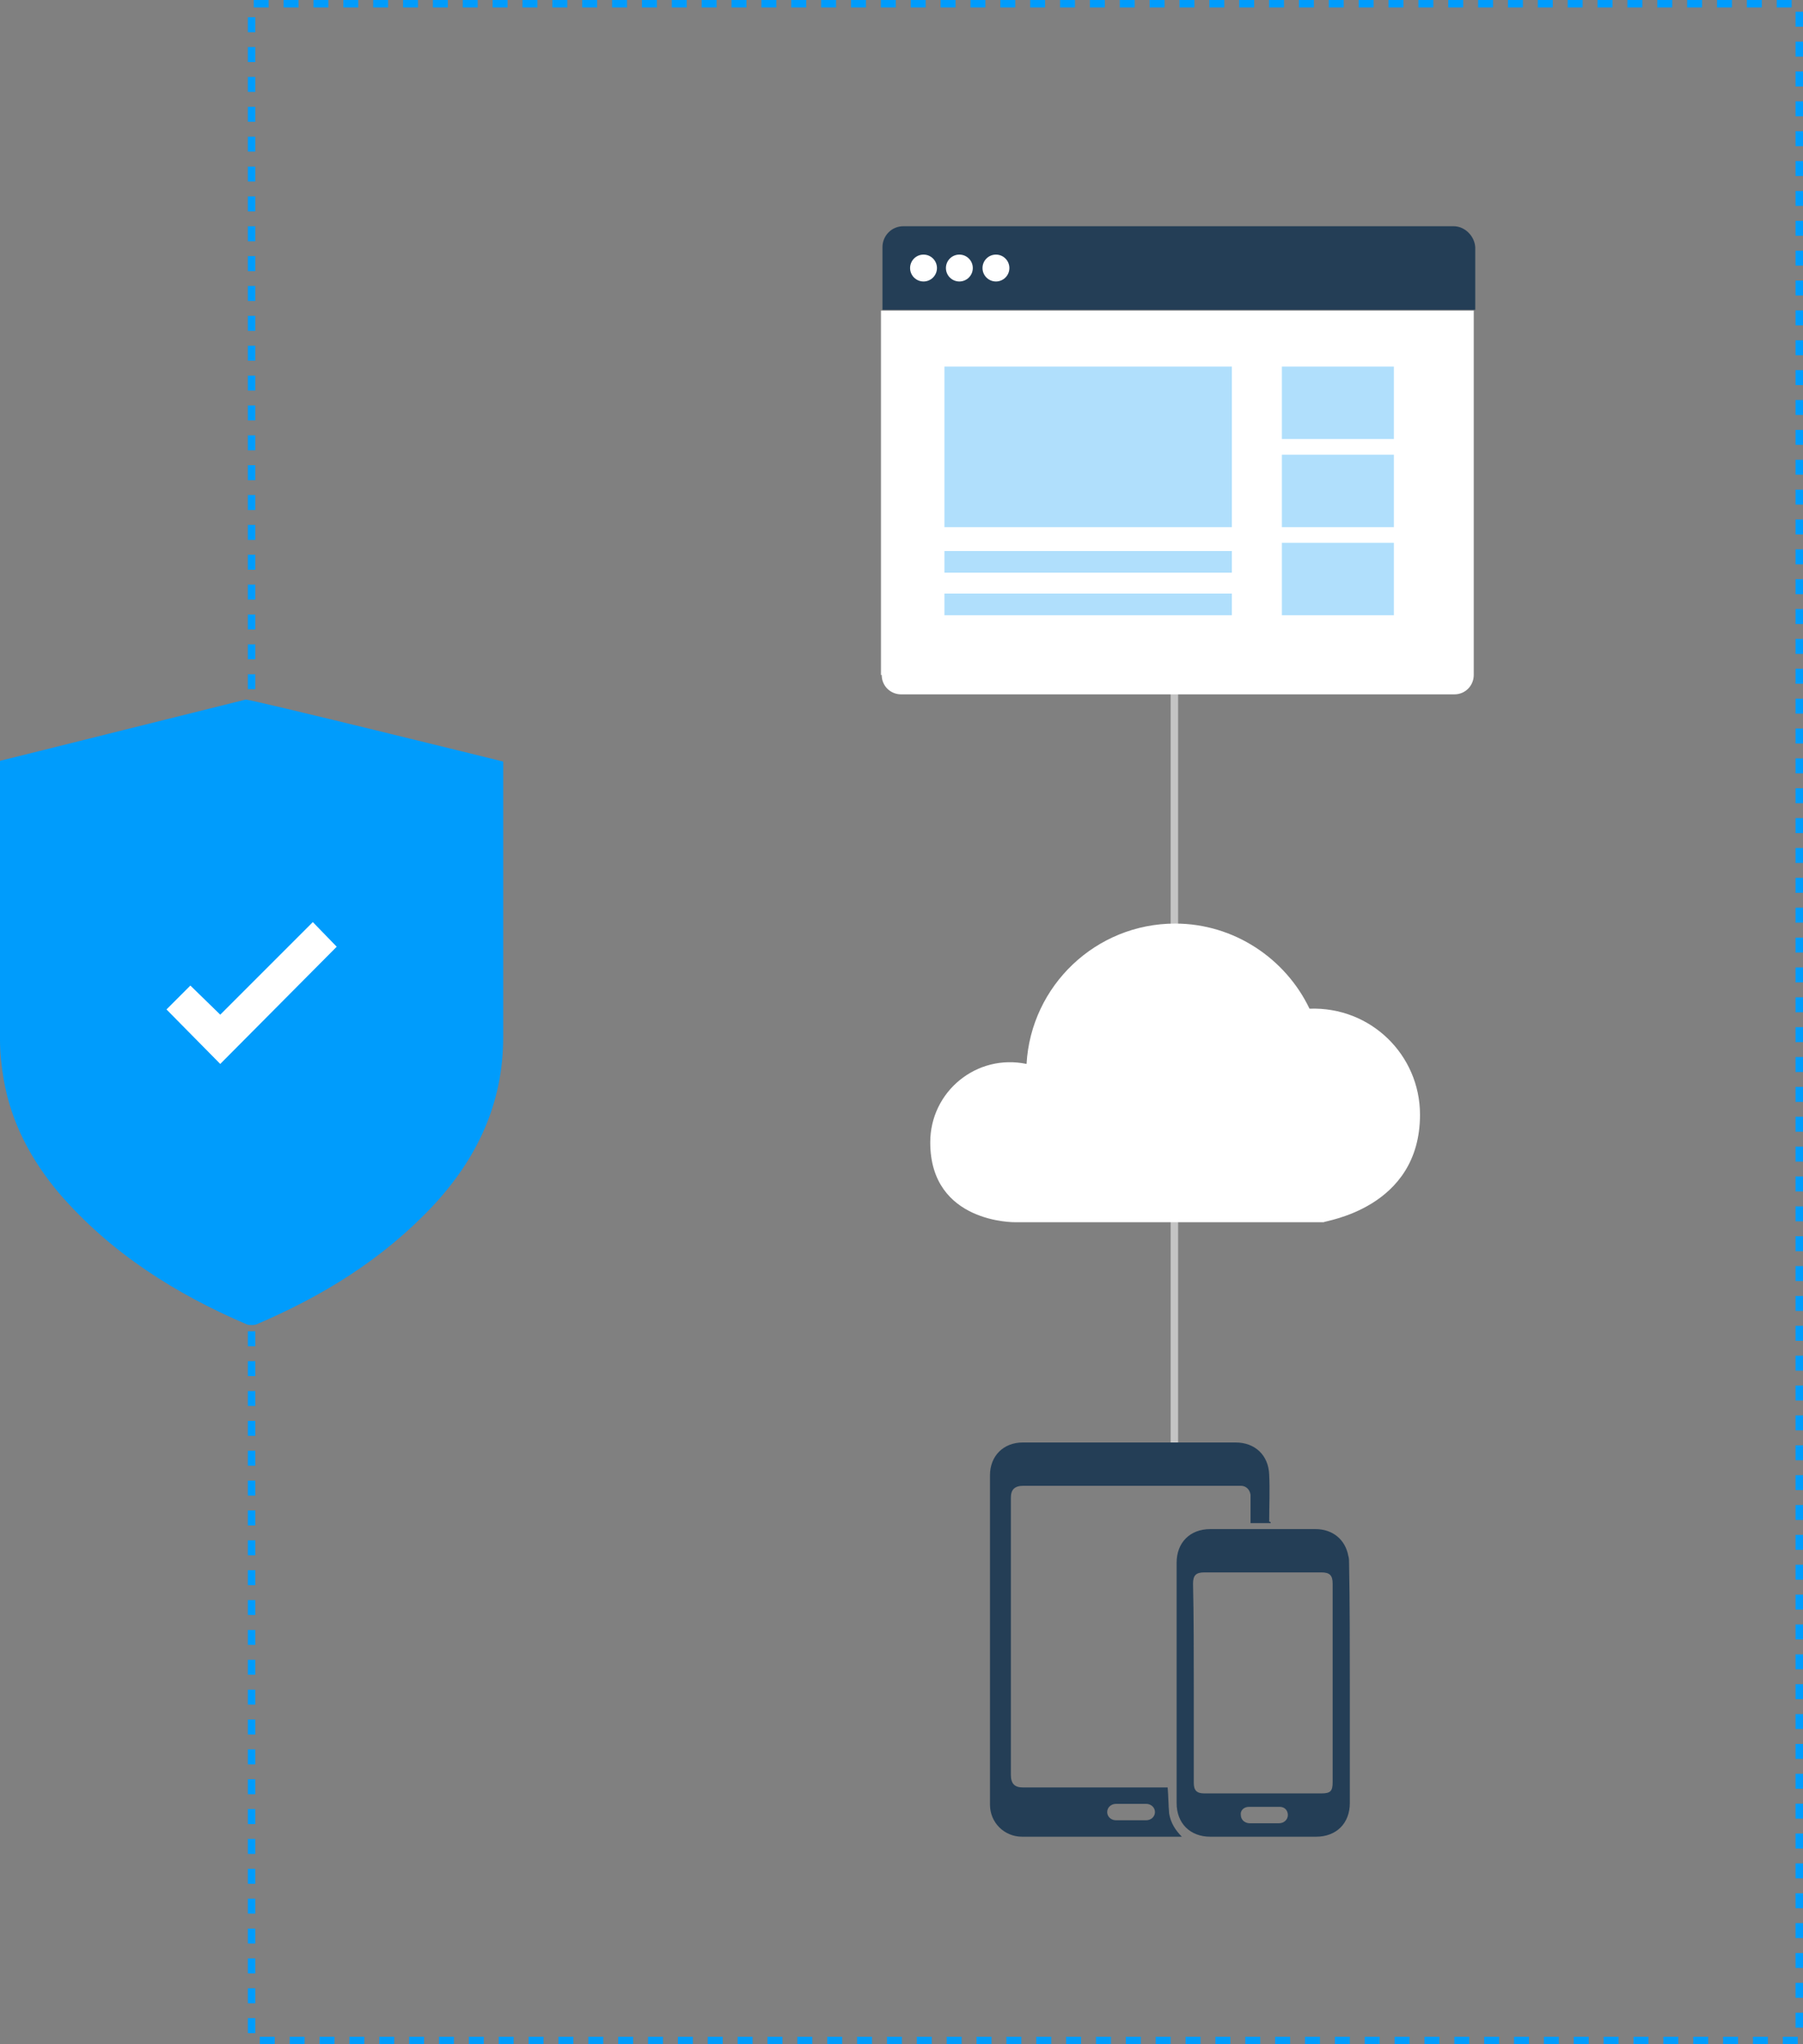 <?xml version="1.0" encoding="utf-8"?>
<!-- Generator: Adobe Illustrator 19.1.0, SVG Export Plug-In . SVG Version: 6.00 Build 0)  -->
<svg version="1.1" id="Layer_1" xmlns="http://www.w3.org/2000/svg" xmlns:xlink="http://www.w3.org/1999/xlink" x="0px" y="0px"
	 viewBox="0 0 241.5 273.8" style="enable-background:new 0 0 241.5 273.8;" xml:space="preserve">
<rect x="0" y="0" width="241.5" height="273.8" fill="#808080" stroke="none"/>
<style type="text/css">
	.st0{fill:none;stroke:#009CFC;stroke-miterlimit:10;stroke-dasharray:2,2,2,2;}
	.st1{fill:#009CFC;}
	.st2{fill:#FFFFFF;}
	.st3{fill:none;stroke:#C4C4C4;stroke-linejoin:round;stroke-miterlimit:10;}
	.st4{fill:#243E56;}
	.st5{fill:#B0DFFC;}
</style>
<g>
	<g>
		<path class="st0" d="M240.8,273.3H33.9c-0.1,0-0.2-0.1-0.2-0.2V0.7c0-0.1,0.1-0.2,0.2-0.2h206.9c0.1,0,0.2,0.1,0.2,0.2v272.4
			C241,273.3,240.9,273.3,240.8,273.3z"/>
	</g>
	<g>
		<g>
			<path class="st1" d="M67.4,102c-0.4-0.1-34-8.4-34.5-8.3c-8.1,2-30,7.5-32.9,8.2c0,0.4,0,0.8,0,1.1c0,12.1,0,24.2,0,36.3
				c0,1.8,0.2,3.6,0.5,5.3c1,5.8,3.7,10.8,7.4,15.2c6.9,8,15.6,13.5,25.2,17.6c0.3,0.1,0.9,0.1,1.2,0c8.9-3.8,16.9-8.7,23.6-15.8
				c6-6.4,9.5-13.8,9.5-22.7C67.4,127,67.4,102.4,67.4,102z"/>
		</g>
		<g>
			<polygon class="st2" points="29.5,142.5 22.3,135.2 25.5,132 29.5,135.9 41.9,123.5 45.1,126.8 			"/>
		</g>
	</g>
	<line class="st3" x1="157.3" y1="57.3" x2="157.3" y2="195.6"/>
	<path class="st2" d="M190.2,149.3c0-8-6.6-14.5-14.8-14.2c-3.2-6.7-10.1-11.4-18-11.4c-10.6,0-19.3,8.3-19.9,18.8
		c-6.7-1.4-12.9,3.7-12.9,10.5c0,10.9,11.4,10.7,11.4,10.7h41.3C177.4,163.5,190.2,161.9,190.2,149.3z"/>
	<g>
		<path class="st2" d="M118.1,90.4c0,1.5,1.2,2.6,2.6,2.6h74.1c1.5,0,2.6-1.2,2.6-2.6V41.6h-79.4V90.4z"/>
		<path class="st4" d="M194.7,30.3h-73.7c-1.6,0-2.8,1.3-2.8,2.8v8.4h79.4v-8.4C197.5,31.6,196.2,30.3,194.7,30.3z"/>
		<g>
			<circle class="st2" cx="123.7" cy="35.9" r="1.8"/>
			<circle class="st2" cx="133.4" cy="35.9" r="1.8"/>
			<circle class="st2" cx="128.5" cy="35.9" r="1.8"/>
		</g>
		<g>
			<rect x="126.5" y="49.1" class="st5" width="38.5" height="21.5"/>
			<rect x="126.5" y="73.8" class="st5" width="38.5" height="2.9"/>
			<rect x="126.5" y="79.5" class="st5" width="38.5" height="2.9"/>
			<rect x="171.7" y="49.1" class="st5" width="15" height="9.7"/>
			<rect x="171.7" y="60.9" class="st5" width="15" height="9.7"/>
			<rect x="171.7" y="72.7" class="st5" width="15" height="9.7"/>
		</g>
	</g>
	<g id="Rzrdir.tif">
		<g>
			<path class="st4" d="M170.2,204c-0.9,0-1.8,0-2.7,0c0-0.9,0-1.8,0-2.7c0-0.4,0-0.7,0-1.1c-0.1-0.7-0.6-1.2-1.3-1.2
				c-0.1,0-0.2,0-0.4,0c-9.6,0-19.1,0-28.7,0c-1.2,0-1.7,0.5-1.7,1.6c0,12.4,0,24.8,0,37.1c0,1.2,0.5,1.7,1.6,1.7
				c6.3,0,12.6,0,18.9,0c0.2,0,0.3,0,0.5,0c0.1,1.2,0.1,2.4,0.2,3.5c0.2,1.2,0.8,2.2,1.7,3.1c-0.2,0-0.3,0-0.4,0c-7,0-14,0-21,0
				c-2.4,0-4.3-1.9-4.3-4.3c0-14.7,0-29.4,0-44.1c0-2.6,1.8-4.4,4.4-4.4c9.5,0,19,0,28.5,0c2.6,0,4.4,1.7,4.5,4.3
				c0.1,2.1,0,4.2,0,6.3C170.2,203.8,170.2,203.9,170.2,204z M151.5,241.6c-0.7,0-1.3,0-2,0c-0.7,0-1.2,0.5-1.2,1.1
				c0,0.6,0.5,1.1,1.2,1.1c1.3,0,2.7,0,4,0c0.7,0,1.2-0.5,1.2-1.1c0-0.6-0.5-1.1-1.2-1.1C152.8,241.6,152.1,241.6,151.5,241.6z"/>
			<path class="st4" d="M180.8,226.1c0,5.1,0,10.3,0,15.4c0,2.7-1.8,4.5-4.5,4.5c-4.7,0-9.4,0-14.2,0c-2.7,0-4.5-1.8-4.5-4.5
				c0-10.2,0-22,0-32.2c0-2.7,1.8-4.5,4.5-4.5c4.7,0,9.4,0,14.1,0c2.3,0,4,1.4,4.4,3.6c0.1,0.3,0.1,0.6,0.1,1
				C180.8,214.4,180.8,221,180.8,226.1z M159.9,226.1c0,4.2,0,8.5,0,12.7c0,1,0.4,1.4,1.4,1.4c5.2,0,10.5,0,15.7,0
				c1.2,0,1.5-0.3,1.5-1.5c0-8.4,0-18.2,0-26.6c0-1.1-0.4-1.5-1.5-1.5c-5.2,0-10.5,0-15.7,0c-1.1,0-1.5,0.4-1.5,1.5
				C159.9,216.3,159.9,221.9,159.9,226.1z M169.4,244.2c0.6,0,1.3,0,1.9,0c0,0,0,0,0,0c0.7,0,1.2-0.5,1.2-1.1c0-0.6-0.4-1.1-1.1-1.1
				c-1.4,0-2.7,0-4.1,0c-0.7,0-1.2,0.5-1.1,1.1c0,0.6,0.5,1.1,1.2,1.1C168.1,244.2,168.7,244.2,169.4,244.2z"/>
		</g>
	</g>
</g>
</svg>
